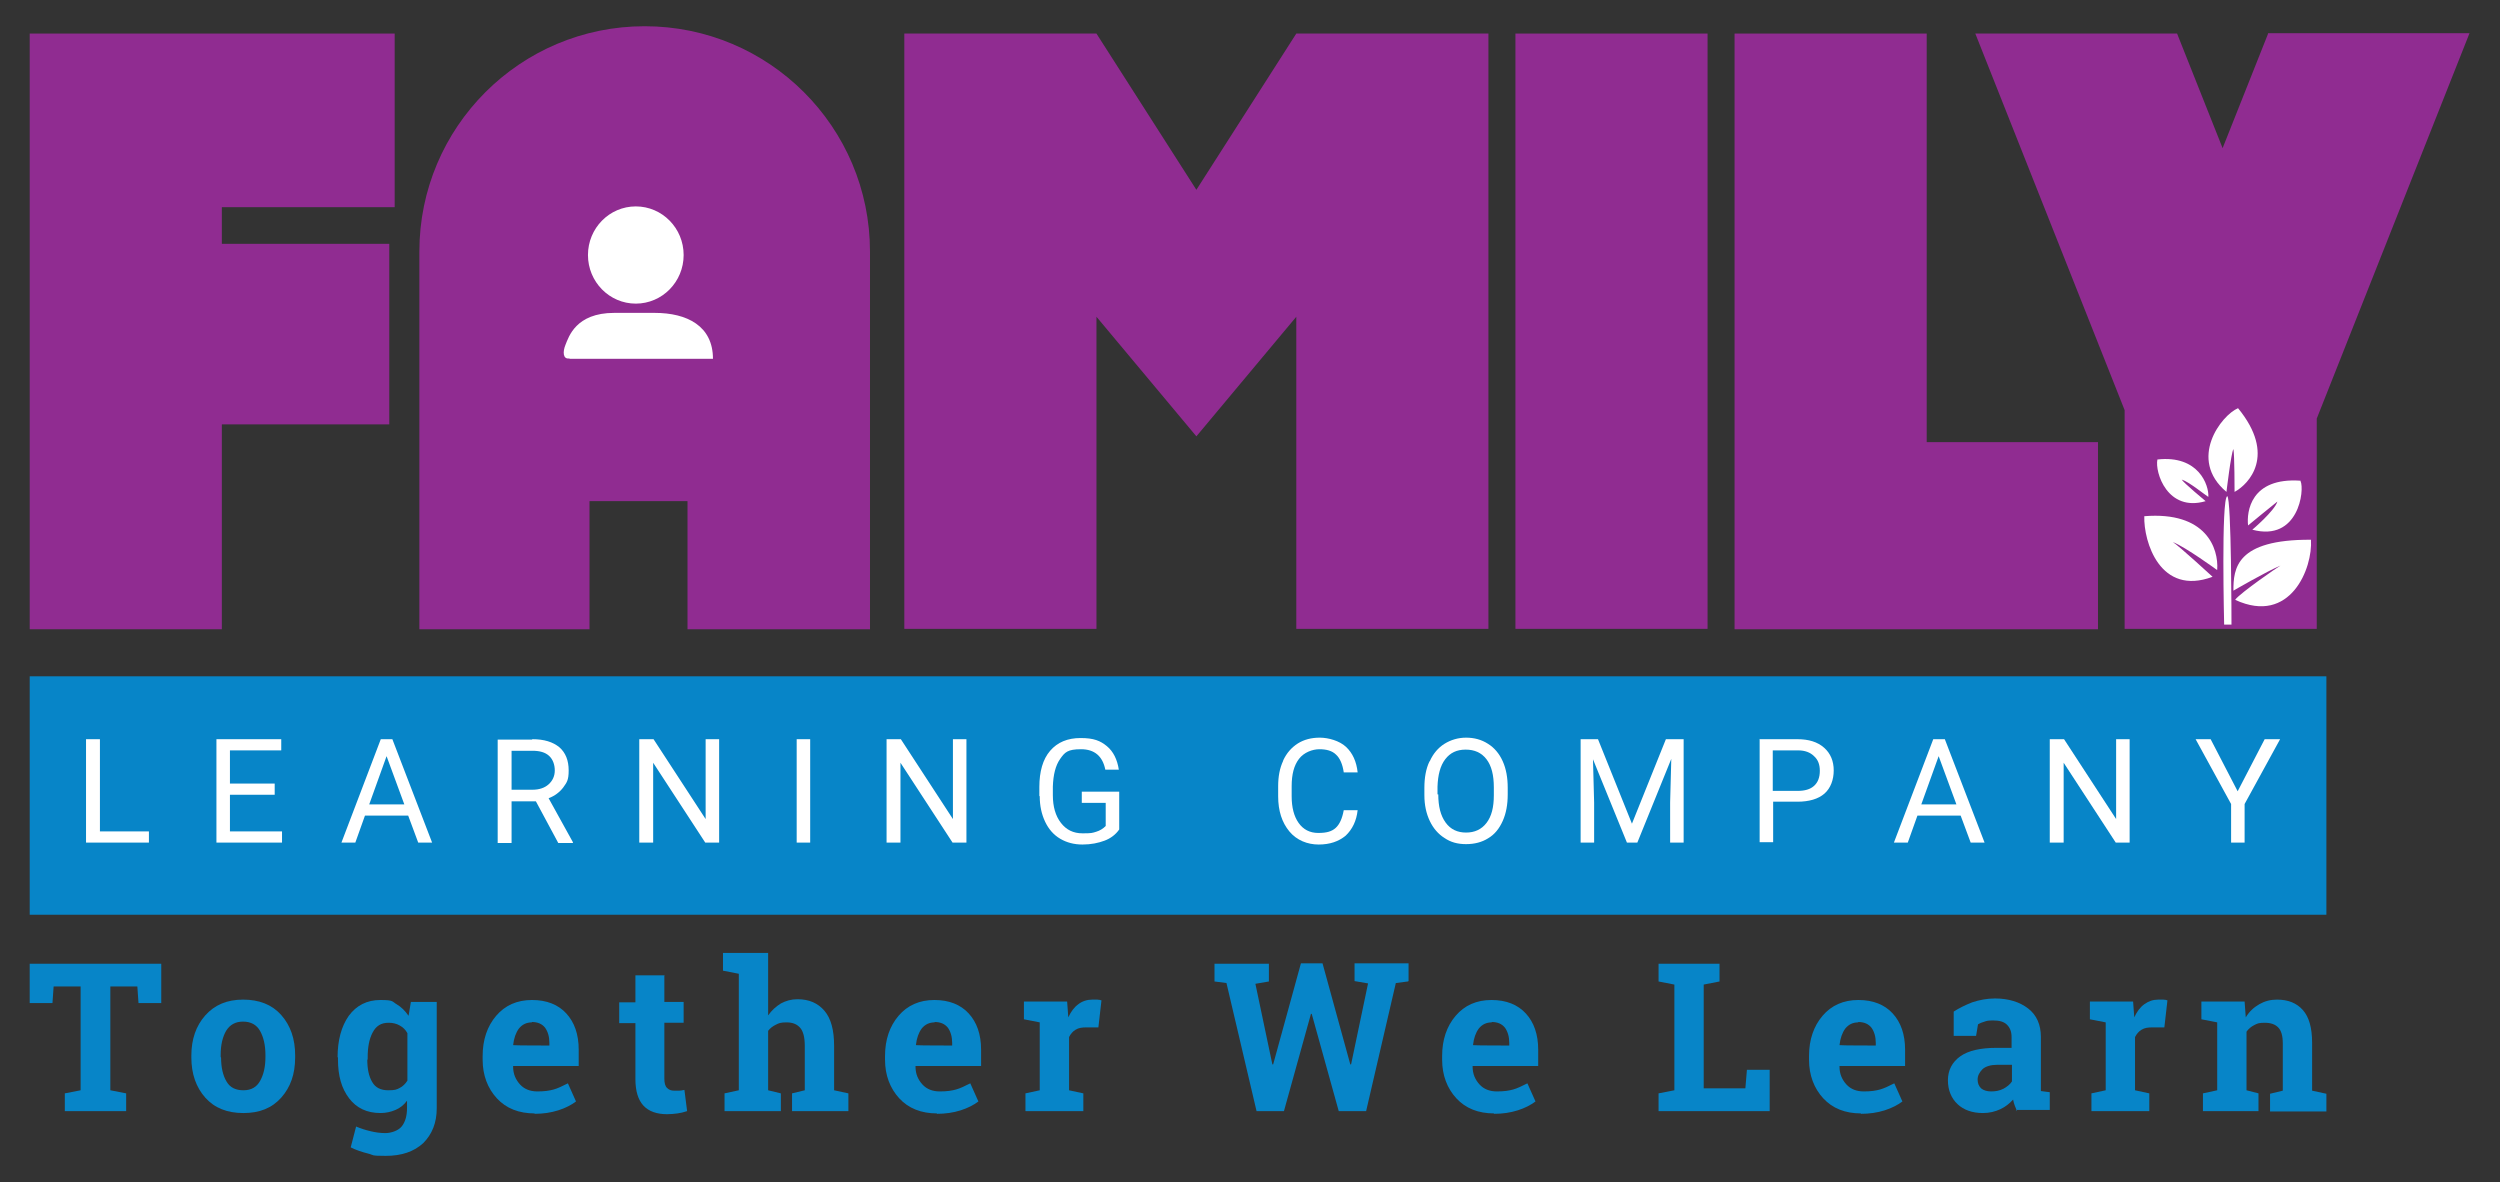 <?xml version="1.0" encoding="UTF-8"?> <svg xmlns="http://www.w3.org/2000/svg" version="1.1" viewBox="0 0 648 306.4"><rect x="0" y="0" width="648" height="306.4" fill="#333333" stroke="none"/><defs><style> .cls-1 { fill: #fff; } .cls-2 { fill: #902c91; } .cls-3 { fill: #0785c8; } </style></defs><g><g id="Blue"><rect class="cls-3" x="7.7" y="175.3" width="595.3" height="61.8"></rect><g><path class="cls-3" d="M41.8,249.8v10.2h-5.9l-.3-4.3h-7v26.9l4.1.8v4.6h-15.9v-4.6l4.1-.8v-26.9h-7l-.3,4.3h-5.9v-10.2h34.1Z"></path><path class="cls-3" d="M49.6,273.6c0-4.2,1.2-7.7,3.6-10.4,2.4-2.7,5.6-4.1,9.8-4.1s7.5,1.3,9.9,4,3.6,6.2,3.6,10.4v.6c0,4.3-1.2,7.7-3.6,10.4-2.4,2.7-5.6,4-9.8,4s-7.5-1.3-9.9-4c-2.4-2.7-3.6-6.2-3.6-10.4v-.6ZM57.3,274.1c0,2.6.5,4.7,1.4,6.2.9,1.6,2.4,2.3,4.4,2.3s3.4-.8,4.3-2.4c.9-1.6,1.4-3.6,1.4-6.2v-.6c0-2.5-.5-4.6-1.4-6.2-.9-1.6-2.4-2.4-4.4-2.4s-3.4.8-4.4,2.4c-.9,1.6-1.4,3.6-1.4,6.2v.6Z"></path><path class="cls-3" d="M87.5,274.1c0-4.5,1-8.1,2.9-10.8,2-2.7,4.7-4.1,8.2-4.1s3,.4,4.2,1.1c1.2.7,2.2,1.7,3.1,3l.6-3.6h6.7v27.6c0,3.7-1.2,6.7-3.5,9-2.4,2.2-5.6,3.3-9.7,3.3s-3-.2-4.6-.6c-1.6-.4-3.1-.9-4.5-1.6l1.4-5.4c1.2.5,2.4.9,3.7,1.2,1.2.3,2.5.5,3.9.5s3.3-.6,4.2-1.7c.9-1.1,1.4-2.7,1.4-4.8v-1.9c-.8,1.1-1.8,1.9-3,2.4s-2.4.8-3.9.8c-3.5,0-6.2-1.3-8.1-3.8-2-2.6-2.9-5.9-2.9-10.1v-.6ZM95.2,274.6c0,2.5.4,4.4,1.3,5.9.8,1.4,2.2,2.1,4.1,2.1s2.2-.2,3-.6c.8-.4,1.5-1.1,2-1.9v-12.3c-.5-.9-1.1-1.5-2-2s-1.8-.7-2.9-.7c-1.9,0-3.2.8-4.1,2.5s-1.3,3.8-1.3,6.5v.6Z"></path><path class="cls-3" d="M138.6,288.6c-4.1,0-7.4-1.3-9.8-3.9-2.4-2.6-3.7-6-3.7-10v-1c0-4.2,1.2-7.7,3.5-10.4,2.3-2.7,5.4-4.1,9.3-4.1,3.8,0,6.8,1.2,8.9,3.5,2.1,2.3,3.2,5.4,3.2,9.4v4.2h-17v.2c0,1.9.7,3.4,1.8,4.6,1.1,1.2,2.6,1.8,4.5,1.8s3.1-.2,4.2-.5c1.1-.3,2.3-.9,3.7-1.6l2.1,4.7c-1.2.9-2.7,1.7-4.6,2.3-1.9.6-3.9.9-6.2.9ZM137.9,265c-1.4,0-2.5.5-3.4,1.6-.8,1.1-1.3,2.5-1.5,4.3h0c0,.1,9.4.1,9.4.1v-.7c0-1.6-.4-2.9-1.1-3.9-.8-1-1.9-1.5-3.5-1.5Z"></path><path class="cls-3" d="M172.2,252.7v7h5v5.4h-5v14.5c0,1.1.2,1.9.7,2.4.5.5,1.1.7,1.8.7s1,0,1.4,0c.4,0,.8-.1,1.3-.2l.7,5.5c-.9.3-1.7.5-2.5.6-.8.1-1.7.2-2.7.2-2.6,0-4.7-.7-6.1-2.2s-2.1-3.8-2.1-6.9v-14.5h-4.2v-5.4h4.2v-7h7.6Z"></path><path class="cls-3" d="M187.8,283.4l3.7-.8v-30.2l-4.1-.8v-4.6h11.7v16.2c.9-1.3,2-2.3,3.3-3.1,1.3-.7,2.7-1.1,4.3-1.1,3,0,5.3,1,7,3,1.7,2,2.5,5,2.5,9.1v11.5l3.7.8v4.6h-14.6v-4.6l3.3-.8v-11.5c0-2.2-.4-3.8-1.2-4.7-.8-.9-1.9-1.4-3.5-1.4s-2,.2-2.8.6c-.8.4-1.5.9-2,1.6v15.4l3.3.8v4.6h-14.6v-4.6Z"></path><path class="cls-3" d="M242.9,288.6c-4.1,0-7.4-1.3-9.8-3.9-2.4-2.6-3.7-6-3.7-10v-1c0-4.2,1.2-7.7,3.5-10.4,2.3-2.7,5.4-4.1,9.3-4.1,3.8,0,6.8,1.2,8.9,3.5,2.1,2.3,3.2,5.4,3.2,9.4v4.2h-17v.2c0,1.9.7,3.4,1.8,4.6,1.1,1.2,2.6,1.8,4.5,1.8s3.1-.2,4.2-.5c1.1-.3,2.3-.9,3.7-1.6l2.1,4.7c-1.2.9-2.7,1.7-4.6,2.3-1.9.6-3.9.9-6.2.9ZM242.3,265c-1.4,0-2.5.5-3.4,1.6-.8,1.1-1.3,2.5-1.5,4.3h0c0,.1,9.4.1,9.4.1v-.7c0-1.6-.4-2.9-1.1-3.9-.8-1-1.9-1.5-3.5-1.5Z"></path><path class="cls-3" d="M265.8,283.4l3.7-.8v-17.6l-4.1-.8v-4.6h11.2l.3,4.1c.7-1.5,1.5-2.6,2.6-3.4,1-.8,2.3-1.2,3.6-1.2s.8,0,1.3,0c.4,0,.8.1,1.1.2l-.8,7h-3.1c-1.1,0-2,.1-2.8.6-.7.4-1.3,1.1-1.7,1.9v13.8l3.7.8v4.6h-15v-4.6Z"></path><path class="cls-3" d="M364.9,254.4l-3.1.4-7.7,33.2h-7.1l-7-25.2h-.2l-7,25.2h-7.1l-7.8-33.2-3.1-.4v-4.6h14.1v4.6l-3.5.6,4.4,20.9h.2s7.2-26.2,7.2-26.2h5.6l7.2,26.2h.2s4.4-21,4.4-21l-3.5-.6v-4.6h14v4.6Z"></path><path class="cls-3" d="M387.3,288.6c-4.1,0-7.4-1.3-9.8-3.9-2.4-2.6-3.7-6-3.7-10v-1c0-4.2,1.2-7.7,3.5-10.4,2.3-2.7,5.4-4.1,9.3-4.1,3.8,0,6.8,1.2,8.9,3.5,2.1,2.3,3.2,5.4,3.2,9.4v4.2h-17v.2c0,1.9.7,3.4,1.8,4.6,1.1,1.2,2.6,1.8,4.5,1.8s3.1-.2,4.2-.5,2.3-.9,3.7-1.6l2.1,4.7c-1.2.9-2.7,1.7-4.6,2.3-1.9.6-3.9.9-6.2.9ZM386.7,265c-1.4,0-2.5.5-3.4,1.6-.8,1.1-1.3,2.5-1.5,4.3h0c0,.1,9.4.1,9.4.1v-.7c0-1.6-.4-2.9-1.1-3.9-.8-1-1.9-1.5-3.5-1.5Z"></path><path class="cls-3" d="M429.9,288v-4.6l4.1-.8v-27.4l-4.1-.8v-4.6h15.8v4.6l-4.1.8v26.9h10.8l.4-4.8h5.9v10.7h-28.7Z"></path><path class="cls-3" d="M482.4,288.6c-4.1,0-7.4-1.3-9.8-3.9-2.4-2.6-3.7-6-3.7-10v-1c0-4.2,1.2-7.7,3.5-10.4,2.3-2.7,5.4-4.1,9.3-4.1,3.8,0,6.8,1.2,8.9,3.5,2.1,2.3,3.2,5.4,3.2,9.4v4.2h-17v.2c0,1.9.7,3.4,1.8,4.6,1.1,1.2,2.6,1.8,4.5,1.8s3.1-.2,4.2-.5,2.3-.9,3.7-1.6l2.1,4.7c-1.2.9-2.7,1.7-4.6,2.3-1.9.6-3.9.9-6.2.9ZM481.7,265c-1.4,0-2.5.5-3.4,1.6-.8,1.1-1.3,2.5-1.5,4.3h0c0,.1,9.4.1,9.4.1v-.7c0-1.6-.4-2.9-1.1-3.9-.8-1-1.9-1.5-3.5-1.5Z"></path><path class="cls-3" d="M522.8,288c-.2-.5-.4-1-.6-1.5-.2-.5-.3-1-.4-1.5-.9,1-2,1.9-3.3,2.5-1.3.6-2.8,1-4.5,1-2.8,0-5-.8-6.6-2.3-1.6-1.5-2.5-3.6-2.5-6.2s1.1-4.7,3.2-6.2c2.1-1.5,5.3-2.2,9.4-2.2h3.9v-2.8c0-1.4-.4-2.4-1.2-3.2-.8-.8-2-1.1-3.5-1.1s-1.7.1-2.3.3c-.7.2-1.2.4-1.7.7l-.5,3h-5.8v-6.3c1.4-.9,3-1.7,4.8-2.4,1.8-.6,3.8-1,5.9-1,3.5,0,6.4.9,8.6,2.6,2.2,1.7,3.3,4.2,3.3,7.4v11.7c0,.4,0,.8,0,1.2,0,.4,0,.8,0,1.1l2.3.3v4.6h-8.8ZM516.1,282.9c1.2,0,2.2-.2,3.2-.7.9-.5,1.7-1.1,2.2-1.9v-4.3h-3.9c-1.6,0-2.9.4-3.7,1.1-.8.8-1.3,1.7-1.3,2.7s.3,1.7.9,2.3c.6.5,1.5.8,2.6.8Z"></path><path class="cls-3" d="M542.1,283.4l3.7-.8v-17.6l-4.1-.8v-4.6h11.2l.3,4.1c.7-1.5,1.5-2.6,2.6-3.4s2.3-1.2,3.6-1.2.8,0,1.3,0,.8.1,1.1.2l-.8,7h-3.1c-1.1,0-2,.1-2.8.6-.7.4-1.3,1.1-1.7,1.9v13.8l3.7.8v4.6h-15v-4.6Z"></path><path class="cls-3" d="M571,283.4l3.7-.8v-17.6l-4.1-.8v-4.6h11.2l.3,4.1c.9-1.5,2.1-2.6,3.5-3.4,1.4-.8,2.9-1.2,4.6-1.2,2.9,0,5.1.9,6.7,2.7,1.6,1.8,2.4,4.6,2.4,8.5v12.4l3.7.8v4.6h-14.6v-4.6l3.3-.8v-12.3c0-1.9-.4-3.3-1.2-4.1-.8-.8-1.9-1.2-3.5-1.2s-1.9.2-2.7.6c-.8.4-1.5,1-2,1.7v15.2l3.1.8v4.6h-14.4v-4.6Z"></path></g></g><g id="Purple"><g><polygon class="cls-2" points="100.9 63.2 57.5 63.2 57.5 53.7 102.3 53.7 102.3 8.7 7.7 8.7 7.7 163.1 57.5 163.1 57.5 110 100.9 110 100.9 63.2"></polygon><path class="cls-2" d="M167.1,6.8h0c-32.3,0-58.4,26.2-58.4,58.4v97.9h44.1v-33.2h25.4v33.2h47.3v-97.9c0-32.3-26.2-58.4-58.4-58.4Z"></path><rect class="cls-2" x="392.8" y="8.7" width="49.8" height="154.3"></rect><polygon class="cls-2" points="543.8 163.1 543.8 114.6 499.4 114.6 499.4 8.7 449.6 8.7 449.6 163.1 543.8 163.1"></polygon><path class="cls-2" d="M336,8.7l-25.9,40.5-25.9-40.5h-49.8v154.3h49.8v-80.9c12.3,14.7,25.9,31,25.9,31l25.9-31v80.9h49.8V8.7h-49.8Z"></path><path class="cls-2" d="M587.9,8.7l-11.8,29.7-11.8-29.7h-52.3l38.7,97.6v56.7h49.8v-54.5l39.6-99.9h-52.3Z"></path></g><g><ellipse class="cls-1" cx="164.8" cy="66.1" rx="12.4" ry="12.6"></ellipse><path class="cls-1" d="M147.6,92.9c-1.7.3-1.8-1.7-1-3.6.8-1.9,2.6-8.2,12.6-8.2h10.5c8.4,0,15.1,3.4,15.1,11.9,0,0-36.7,0-37.2,0Z"></path></g></g><g id="White"><g><path class="cls-1" d="M25.9,215.5h12.7v2.9h-16.3v-26.8h3.6v23.9Z"></path><path class="cls-1" d="M72.9,191.6v2.9h-13.3v8.6h11.6v2.9h-11.6v9.5h13.5v2.9h-17v-26.8h16.8Z"></path><path class="cls-1" d="M98.6,191.6h3.1l10.3,26.8h-3.6l-2.6-7h-11.2l-2.5,7h-3.6l10.2-26.8ZM104.8,208.5l-4.6-12.5-4.5,12.5h9.1Z"></path><path class="cls-1" d="M138,191.6c3,0,5.3.7,7,2.1,1.6,1.4,2.4,3.4,2.4,6s-.5,3.1-1.4,4.4c-.9,1.2-2.2,2.2-3.8,2.8l6.3,11.4v.2h-3.8l-5.8-10.8h-6.3v10.8h-3.6v-26.8h8.9ZM132.6,204.7h5.4c1.8,0,3.2-.5,4.2-1.4,1-.9,1.6-2.1,1.6-3.6s-.5-2.9-1.5-3.8c-1-.9-2.4-1.3-4.3-1.3h-5.4v10.2Z"></path><path class="cls-1" d="M169.4,191.6l13.5,20.7v-20.7h3.5v26.8h-3.6l-13.5-20.7v20.7h-3.6v-26.8h3.6Z"></path><path class="cls-1" d="M210,218.4h-3.5v-26.8h3.5v26.8Z"></path><path class="cls-1" d="M233.5,191.6l13.5,20.7v-20.7h3.5v26.8h-3.6l-13.5-20.7v20.7h-3.6v-26.8h3.6Z"></path><path class="cls-1" d="M269.4,206.3v-2.3c0-4,.9-7.2,2.8-9.4,1.9-2.2,4.5-3.3,7.9-3.3s5.1.7,6.8,2.1c1.7,1.4,2.7,3.5,3.1,6.1h-3.5c-.7-3.5-2.8-5.3-6.3-5.3s-4.2.8-5.4,2.5c-1.2,1.7-1.8,4.1-1.9,7.2v2.2c0,3,.7,5.4,2.1,7.2,1.4,1.8,3.2,2.7,5.6,2.7s2.5-.1,3.5-.4c1-.3,1.8-.8,2.5-1.5v-6h-6.2v-2.9h9.7v9.8c-.9,1.3-2.2,2.3-3.8,2.9-1.6.6-3.5,1-5.7,1s-4.1-.5-5.8-1.5-3-2.5-3.9-4.4-1.4-4.1-1.4-6.6Z"></path><path class="cls-1" d="M332.6,197.1c.9-1.9,2.1-3.3,3.8-4.4,1.6-1,3.5-1.5,5.7-1.5s5.1.8,6.8,2.4c1.7,1.6,2.7,3.8,3,6.6h-3.6c-.3-2.1-1-3.7-2-4.6-1-1-2.5-1.4-4.3-1.4s-4,.8-5.3,2.5c-1.3,1.7-1.9,4-1.9,7.1v2.6c0,2.9.6,5.2,1.8,6.9,1.2,1.7,2.9,2.6,5.1,2.6s3.5-.4,4.5-1.3c1-.9,1.7-2.4,2.1-4.6h3.6c-.3,2.8-1.4,5-3.1,6.6-1.8,1.5-4.1,2.3-7,2.3s-5.7-1.1-7.6-3.4c-1.9-2.3-2.9-5.3-2.9-9.1v-2.6c0-2.5.4-4.7,1.3-6.6Z"></path><path class="cls-1" d="M370.6,197.3c.9-2,2.2-3.5,3.8-4.5,1.6-1,3.5-1.6,5.6-1.6s4,.5,5.7,1.6c1.6,1,2.9,2.5,3.8,4.5.9,2,1.3,4.3,1.3,6.9v1.7c0,2.6-.4,4.9-1.3,6.9-.9,2-2.1,3.5-3.8,4.5-1.6,1-3.5,1.5-5.7,1.5s-4-.5-5.6-1.6c-1.6-1-2.9-2.5-3.8-4.4s-1.4-4.1-1.4-6.7v-1.9c0-2.6.4-4.9,1.3-6.8ZM372.8,205.9c0,3.1.6,5.5,1.9,7.3,1.3,1.8,3.1,2.6,5.3,2.6s4-.8,5.3-2.5c1.3-1.7,1.9-4,1.9-7.2v-2c0-3.2-.6-5.6-1.9-7.3s-3.1-2.5-5.4-2.5-4,.8-5.3,2.5c-1.3,1.7-1.9,4.1-2,7.1v2Z"></path><path class="cls-1" d="M414.2,191.6l8.8,21.9,8.8-21.9h4.6v26.8h-3.5v-10.4l.3-11.3-8.8,21.7h-2.7l-8.8-21.6.3,11.2v10.4h-3.5v-26.8h4.6Z"></path><path class="cls-1" d="M456,191.6h9.9c2.9,0,5.2.7,6.9,2.2,1.7,1.5,2.5,3.5,2.5,5.9s-.8,4.6-2.4,6c-1.6,1.4-4,2.1-7,2.1h-6.3v10.5h-3.5v-26.8ZM465.9,205c1.9,0,3.3-.4,4.3-1.3,1-.9,1.5-2.2,1.5-3.9s-.5-2.9-1.5-3.8c-1-1-2.4-1.5-4.1-1.5h-6.6v10.5h6.4Z"></path><path class="cls-1" d="M501,191.6h3.1l10.3,26.8h-3.6l-2.6-7h-11.2l-2.5,7h-3.6l10.2-26.8ZM507.1,208.5l-4.6-12.5-4.5,12.5h9.1Z"></path><path class="cls-1" d="M535,191.6l13.5,20.7v-20.7h3.5v26.8h-3.6l-13.5-20.7v20.7h-3.6v-26.8h3.6Z"></path><path class="cls-1" d="M573,191.6l7,13.5,7-13.5h4l-9.2,16.8v10h-3.5v-10l-9.2-16.8h4Z"></path></g><g><path class="cls-1" d="M596.3,124.7c1.1,2.3-.5,15.8-12.5,12.6,0,0,5.8-4.9,6.5-7.3-1.3,1-7.6,6.2-7.6,6.2-.4-3.5.6-12.5,13.6-11.6Z"></path><path class="cls-1" d="M559.2,119.1c10.7-1.2,13.4,6.7,13.2,9.7-1.1-.7-5-3.9-6.9-4.5.3.7,6.2,5.6,6.2,5.6-9.9,2.9-13.2-7.5-12.5-10.8Z"></path><path class="cls-1" d="M574.6,147.7s-8.1-5.9-11.4-7.2c1.6,1,10.3,9,10.3,9-13.6,5.1-17.9-9.1-17.7-15.7,16-1.3,19.3,8.3,18.9,13.9Z"></path><path class="cls-1" d="M576.5,161.9s-.8-32.6.8-33.3c1.1.4,1.1,33.3,1.1,33.3h-1.9Z"></path><path class="cls-1" d="M577.1,127.5c-10.1-8.5-1.3-19.9,3-21.7,10,12.2,2.8,19.7-.9,21.7,0,0,0-9.6-.3-11.1-.6,1-1.8,11.1-1.8,11.1Z"></path><path class="cls-1" d="M579.4,155.4c1.4-1.8,11.1-8.5,11.7-8.8-3.6,1.5-12.2,6.5-12.2,6.5,0-5.7.6-13.3,20.1-13.2.5,7.3-5.3,22.2-19.6,15.6Z"></path></g></g></g></svg> 
